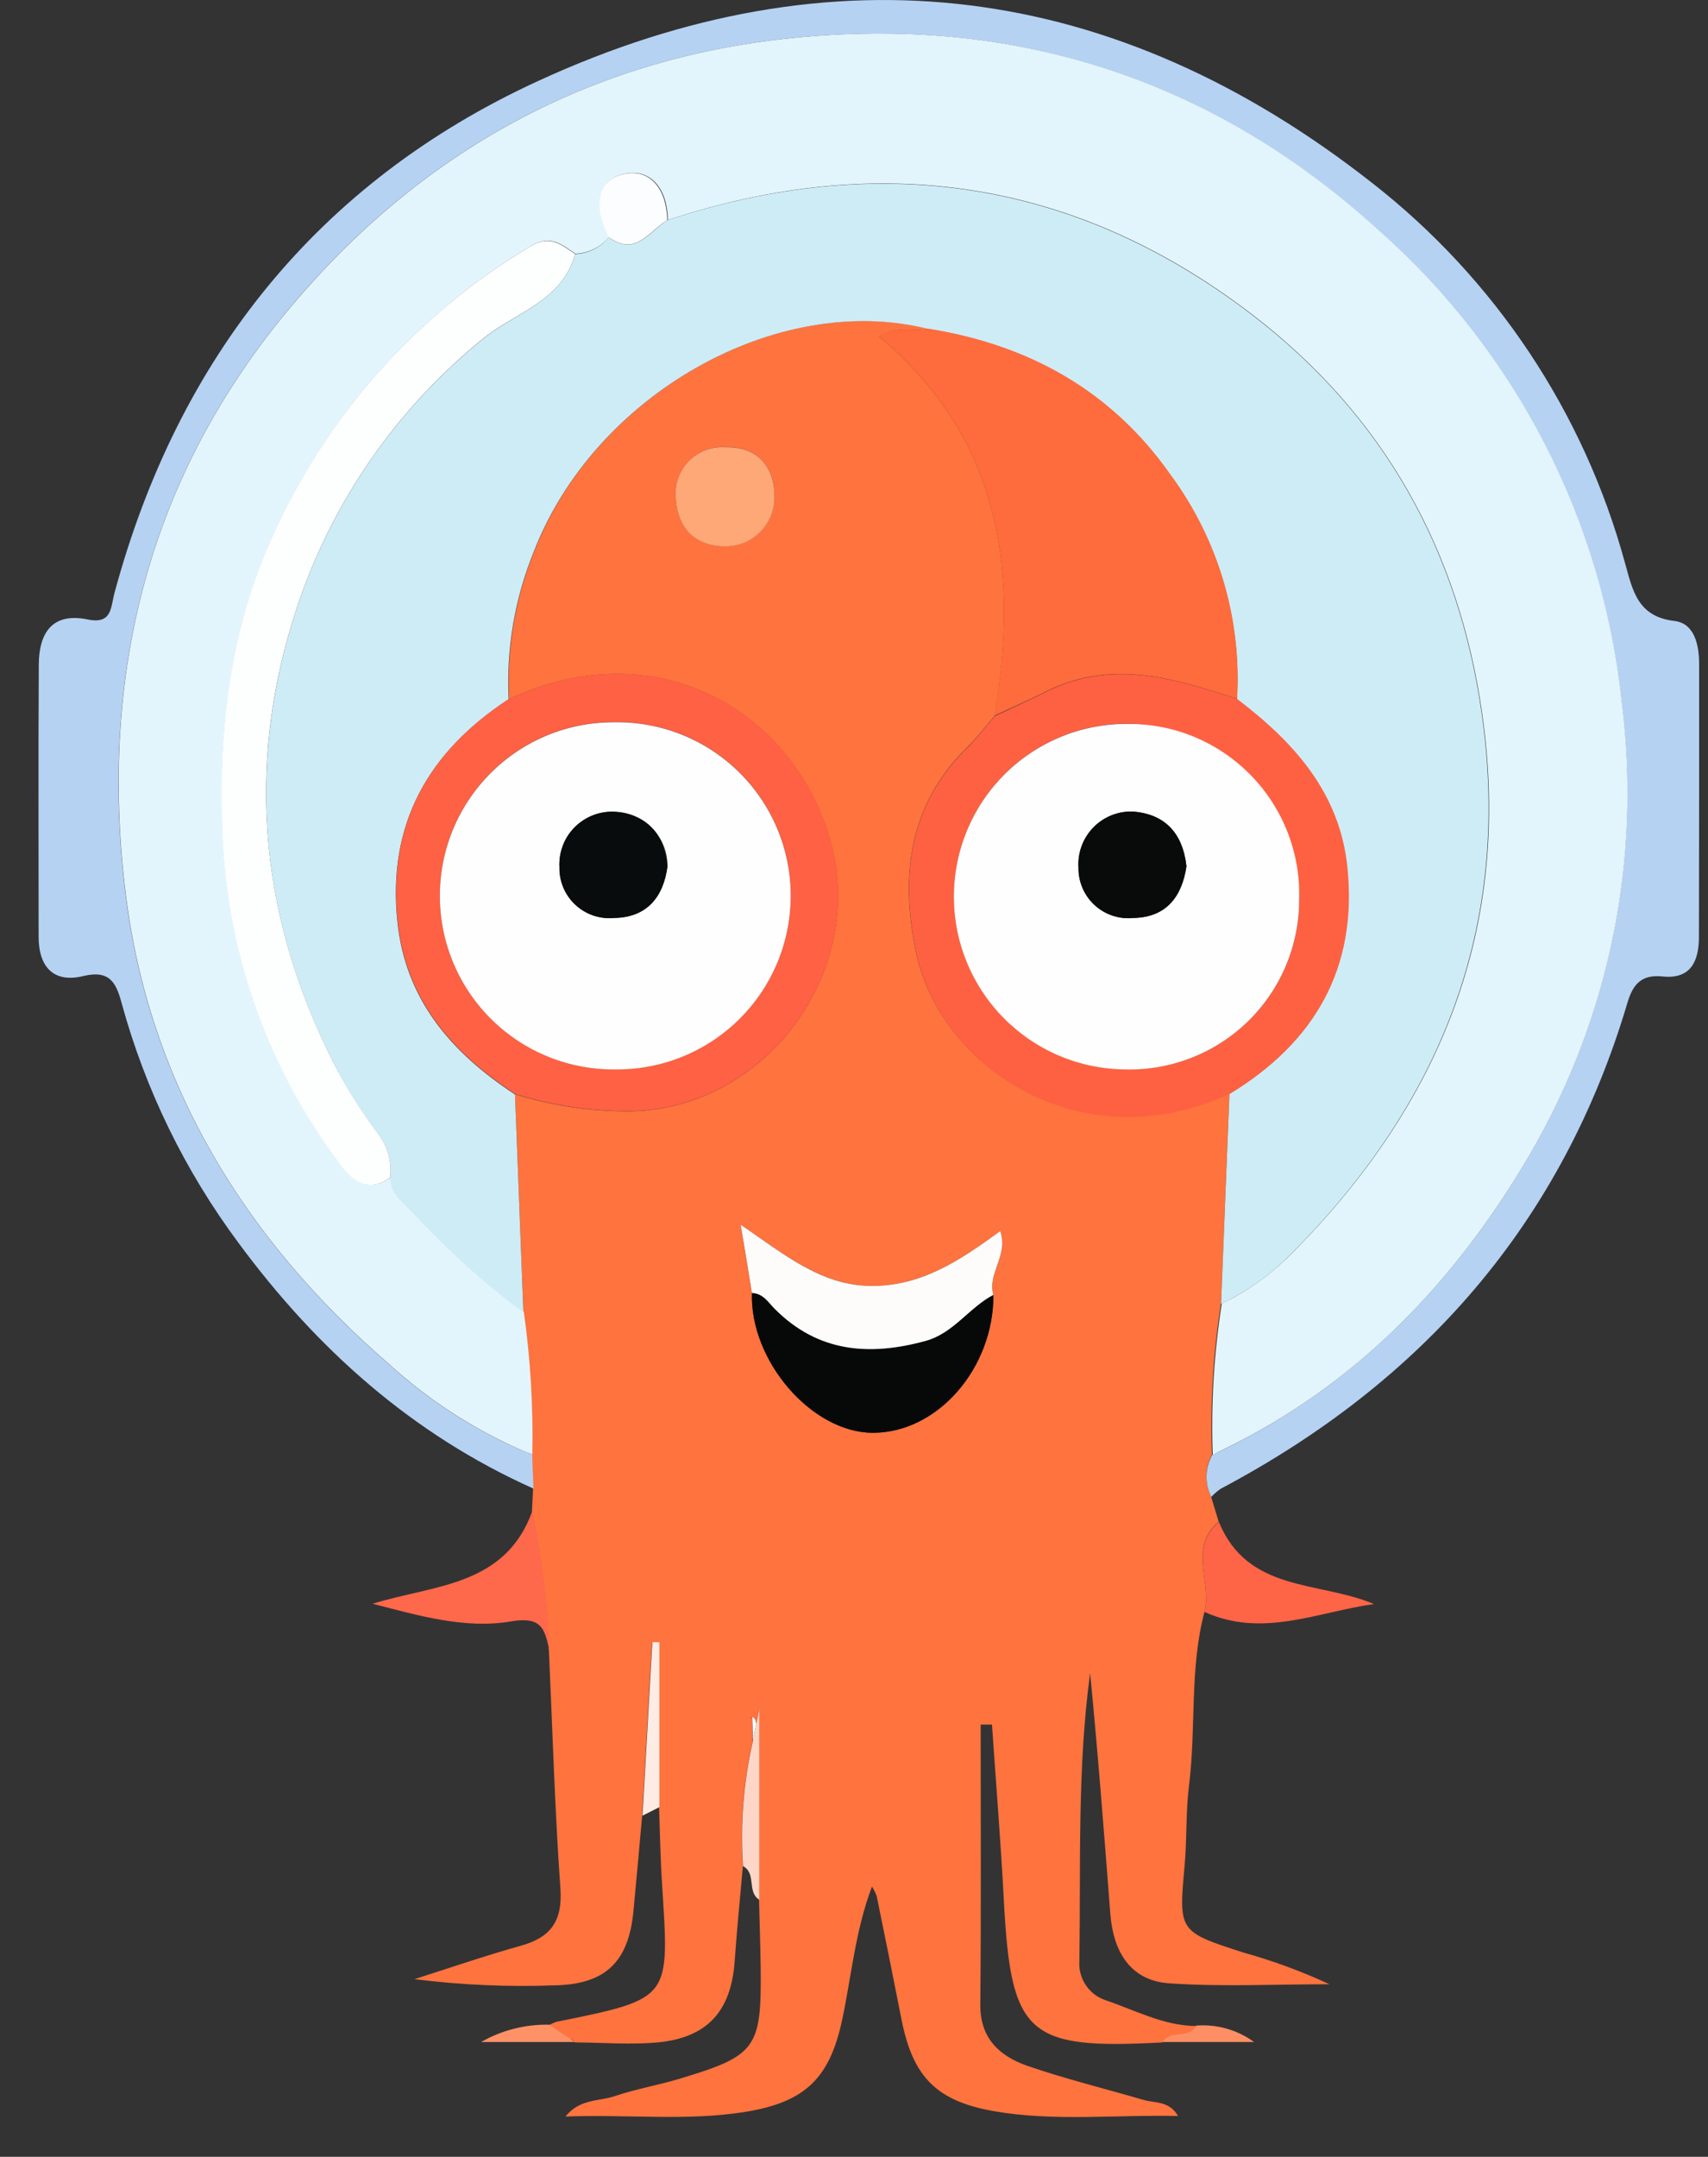 <svg width="42" height="53" viewBox="0 0 42 53" fill="none" xmlns="http://www.w3.org/2000/svg">
<rect x="0" y="0" width="42" height="53" fill="#333333" stroke="none"/>
<g clip-path="url(#clip0_1049_1433)">
<path d="M18.49 42.19C18.495 42.19 18.5 42.203 18.5 42.23L18.513 42.79C18.54 42.646 18.567 42.503 18.598 42.355C18.576 42.082 18.36 42.221 18.49 42.19ZM30.241 26.874C30.237 26.879 30.228 26.879 30.223 26.883C30.228 26.888 30.237 26.892 30.241 26.897C30.237 26.892 30.241 26.883 30.241 26.874ZM22.839 8.075V8.079H22.852C22.848 8.079 22.843 8.075 22.839 8.075Z" fill="#FEFEFE"/>
<path d="M29.131 45.83C29.189 45.181 29.157 44.523 29.238 43.878C29.417 42.458 29.247 41.007 29.619 39.605C29.802 38.88 29.216 38.029 29.968 37.393L29.78 36.775C29.701 36.614 29.661 36.437 29.665 36.258C29.669 36.078 29.716 35.903 29.802 35.745C29.758 34.501 29.833 33.254 30.026 32.024C30.093 30.313 30.165 28.603 30.232 26.888C30.228 26.883 30.219 26.878 30.214 26.874C26.556 28.553 23.108 26.203 22.521 23.381C22.136 21.527 22.342 19.776 23.788 18.361C24.03 18.124 24.236 17.851 24.46 17.591C25.051 14.049 24.639 10.797 21.612 8.263C22.064 8.003 22.472 8.151 22.839 8.084V8.079C19.126 7.148 14.621 9.687 13.13 13.565C12.666 14.711 12.457 15.944 12.517 17.179C16.198 15.473 19.498 17.51 20.407 20.614C21.352 23.843 18.835 27.259 15.49 27.308C14.532 27.313 13.579 27.171 12.664 26.888C12.732 28.67 12.8 30.452 12.87 32.234C13.034 33.397 13.105 34.571 13.081 35.745L13.108 36.578C13.099 36.762 13.09 36.946 13.081 37.134C13.314 38.259 13.453 39.402 13.497 40.55C13.489 40.521 13.483 40.491 13.479 40.461C13.484 40.492 13.493 40.519 13.497 40.55C13.587 42.498 13.641 44.451 13.78 46.399C13.838 47.205 13.547 47.608 12.803 47.814C11.925 48.06 11.061 48.356 10.192 48.634C11.339 48.778 12.495 48.829 13.649 48.786C14.89 48.759 15.454 48.208 15.575 46.977C15.651 46.193 15.719 45.409 15.79 44.626C15.871 43.206 15.951 41.782 16.032 40.362H16.207V44.415C16.229 45.029 16.238 45.647 16.278 46.26C16.457 49.122 16.542 49.104 13.69 49.681C13.624 49.702 13.562 49.729 13.502 49.762C13.673 49.874 13.843 49.987 14.012 50.102C14.065 50.111 14.111 50.142 14.138 50.188C14.818 50.192 15.504 50.25 16.175 50.188C17.398 50.071 17.976 49.417 18.065 48.204C18.119 47.425 18.199 46.645 18.267 45.866C18.197 44.837 18.279 43.804 18.508 42.799L18.495 42.239C18.495 42.212 18.486 42.194 18.486 42.199C18.356 42.23 18.571 42.091 18.593 42.364C18.616 42.243 18.643 42.122 18.665 42.002V46.694C18.678 47.245 18.697 47.792 18.705 48.343C18.728 50.335 18.602 50.514 16.704 51.083C16.18 51.24 15.633 51.334 15.114 51.509C14.738 51.639 14.258 51.567 13.905 52.01C15.45 51.952 16.896 52.127 18.334 51.894C19.82 51.652 20.412 51.052 20.716 49.601C20.94 48.535 21.034 47.438 21.442 46.359C21.488 46.432 21.527 46.51 21.558 46.592C21.765 47.6 21.968 48.609 22.167 49.619C22.445 51.029 23.018 51.63 24.451 51.88C25.933 52.136 27.433 51.961 28.969 51.997C28.75 51.62 28.405 51.683 28.127 51.603C27.174 51.325 26.202 51.087 25.266 50.765C24.585 50.528 24.097 50.093 24.106 49.256C24.128 46.963 24.115 44.67 24.115 42.378H24.393C24.491 43.815 24.608 45.248 24.684 46.686C24.858 50.008 25.253 50.371 28.589 50.188C28.777 49.874 29.238 50.12 29.413 49.785C28.611 49.78 27.913 49.395 27.178 49.149C26.98 49.08 26.81 48.949 26.695 48.773C26.58 48.598 26.526 48.39 26.542 48.181C26.578 45.826 26.488 43.461 26.806 41.115C26.999 43.085 27.151 45.06 27.303 47.031C27.375 47.953 27.792 48.674 28.759 48.737C30.067 48.826 31.379 48.759 32.691 48.759C32.008 48.442 31.302 48.182 30.577 47.98C28.974 47.465 28.983 47.46 29.131 45.83V45.83ZM19.046 12.23C19.043 12.546 18.916 12.847 18.694 13.07C18.471 13.292 18.17 13.419 17.855 13.422C17.151 13.435 16.623 13.032 16.61 12.118C16.613 11.962 16.648 11.807 16.712 11.664C16.777 11.521 16.869 11.393 16.985 11.287C17.101 11.181 17.236 11.1 17.384 11.048C17.532 10.996 17.689 10.975 17.846 10.986C18.683 10.972 19.059 11.536 19.046 12.23ZM24.428 31.818C24.433 33.632 23.045 35.212 21.459 35.208C19.964 35.203 18.437 33.439 18.49 31.773C18.41 31.281 18.325 30.784 18.213 30.094C19.283 30.824 20.183 31.572 21.388 31.599C22.619 31.621 23.587 30.989 24.594 30.251C24.809 30.842 24.267 31.303 24.428 31.818Z" fill="#FE733E"/>
<path d="M13.086 35.741C12.996 35.71 12.911 35.669 12.826 35.638C11.625 35.114 10.519 34.395 9.552 33.511C5.997 30.439 3.65 26.592 3.081 21.926C2.437 16.624 3.623 11.729 7.161 7.524C10.39 3.691 14.505 1.456 19.418 0.941C24.877 0.372 29.78 1.9 33.909 5.67C37.28 8.663 39.409 12.808 39.878 17.291C40.362 21.139 39.564 25.039 37.608 28.388C35.785 31.5 33.358 34.026 30.076 35.625C29.986 35.669 29.897 35.714 29.807 35.754C29.72 35.911 29.672 36.087 29.668 36.267C29.664 36.446 29.704 36.624 29.785 36.784C29.855 36.709 29.933 36.642 30.018 36.583C34.975 33.959 38.414 30.058 40.022 24.631C40.161 24.169 40.376 23.941 40.891 23.995C41.589 24.066 41.777 23.601 41.777 23.019C41.782 20.784 41.783 18.551 41.782 16.319C41.782 15.84 41.665 15.312 41.168 15.258C40.255 15.15 40.143 14.483 39.959 13.834C38.948 10.133 36.768 6.857 33.743 4.497C27.429 -0.46 20.497 -1.356 13.224 1.994C7.819 4.479 4.376 8.792 2.817 14.564C2.719 14.922 2.763 15.348 2.154 15.222C1.286 15.043 0.959 15.553 0.954 16.324C0.941 18.558 0.95 20.789 0.95 23.023C0.95 23.767 1.326 24.16 2.042 23.986C2.701 23.825 2.857 24.152 2.992 24.653C3.574 26.776 4.548 28.772 5.862 30.538C7.788 33.148 10.134 35.244 13.117 36.579C13.108 36.301 13.099 36.019 13.086 35.741Z" fill="#B5D2F3"/>
<path d="M13.09 37.129C12.427 38.988 10.663 38.943 9.163 39.409C10.291 39.7 11.437 40.036 12.566 39.843C13.238 39.727 13.367 39.968 13.466 40.367C13.475 40.398 13.479 40.43 13.488 40.461C13.493 40.488 13.502 40.519 13.506 40.551C13.462 39.401 13.323 38.256 13.09 37.129Z" fill="#FE684B"/>
<path d="M29.619 39.61C31.052 40.26 32.404 39.606 33.788 39.417C32.436 38.844 30.685 39.14 29.973 37.398C29.216 38.034 29.803 38.885 29.619 39.61Z" fill="#FE6446"/>
<path d="M18.67 41.993C18.648 42.114 18.621 42.234 18.598 42.355C18.571 42.499 18.54 42.642 18.513 42.79C18.283 43.795 18.202 44.828 18.271 45.857C18.607 46.032 18.361 46.493 18.67 46.681V41.993Z" fill="#FED6C8"/>
<path d="M16.041 40.354C15.96 41.773 15.88 43.197 15.799 44.617C15.938 44.545 16.077 44.478 16.215 44.406V40.354H16.041Z" fill="#FEEBE3"/>
<path d="M11.831 50.178H14.142C14.102 50.152 14.057 50.125 14.017 50.093C13.845 49.981 13.675 49.868 13.506 49.753C12.92 49.74 12.341 49.887 11.831 50.178Z" fill="#FE9166"/>
<path d="M28.589 50.178H30.837C30.425 49.878 29.921 49.736 29.413 49.775C29.238 50.116 28.773 49.865 28.589 50.178Z" fill="#FE8F64"/>
<path d="M30.08 35.62C33.363 34.026 35.785 31.5 37.612 28.383C39.569 25.035 40.367 21.134 39.883 17.287C39.418 12.802 37.288 8.656 33.913 5.666C29.785 1.9 24.881 0.368 19.422 0.941C14.514 1.452 10.394 3.691 7.165 7.524C3.623 11.729 2.441 16.624 3.086 21.926C3.655 26.596 6.001 30.439 9.557 33.511C10.524 34.394 11.63 35.113 12.83 35.638C12.915 35.674 13.001 35.71 13.09 35.741C13.114 34.567 13.044 33.393 12.88 32.23C12.789 32.167 12.699 32.103 12.611 32.038C11.725 31.352 10.898 30.595 10.139 29.772C9.902 29.53 9.606 29.324 9.606 28.93C9.078 29.31 8.697 29.046 8.388 28.625C6.654 26.35 5.644 23.605 5.491 20.748C5.365 18.16 5.598 15.643 6.686 13.22C8.016 10.228 10.241 7.721 13.054 6.046C13.538 5.751 13.816 6.015 14.151 6.234C14.311 6.228 14.467 6.188 14.61 6.117C14.753 6.046 14.879 5.946 14.98 5.822L14.94 5.728C14.653 5.124 14.64 4.439 15.329 4.277C16.023 4.112 16.417 4.676 16.422 5.406C21.603 3.704 26.422 4.394 30.77 7.712C34.021 10.193 35.884 13.52 36.453 17.578C37.187 22.795 35.423 27.12 31.786 30.779C31.357 31.219 30.865 31.594 30.327 31.89C30.232 31.939 30.138 31.984 30.044 32.029C29.851 33.259 29.776 34.505 29.821 35.75C29.901 35.71 29.986 35.665 30.08 35.62Z" fill="#E2F5FC"/>
<path d="M31.777 30.784C35.409 27.125 37.173 22.799 36.443 17.582C35.874 13.52 34.012 10.193 30.761 7.717C26.412 4.398 21.589 3.713 16.412 5.41C16.404 5.415 16.395 5.424 16.386 5.428C15.978 5.688 15.66 6.248 15.073 5.899C15.038 5.876 15.006 5.858 14.97 5.831C14.87 5.955 14.744 6.056 14.601 6.127C14.458 6.198 14.302 6.238 14.142 6.243C14.129 6.297 14.111 6.346 14.093 6.4C13.721 7.443 12.606 7.717 11.858 8.344C9.852 9.971 8.325 12.111 7.438 14.537C6.014 18.505 6.305 22.392 8.213 26.144C8.53 26.753 8.897 27.334 9.31 27.882C9.535 28.18 9.638 28.553 9.597 28.925V28.939C9.597 29.328 9.892 29.539 10.13 29.781C10.89 30.602 11.717 31.36 12.601 32.047C12.691 32.109 12.781 32.176 12.87 32.239C12.803 30.457 12.734 28.674 12.664 26.892C12.66 26.892 12.66 26.888 12.655 26.888C11.106 25.871 9.968 24.573 9.771 22.638C9.525 20.251 10.528 18.487 12.481 17.201C12.489 17.197 12.498 17.188 12.508 17.183C12.447 15.949 12.657 14.715 13.121 13.57C14.612 9.696 19.117 7.152 22.83 8.084C22.832 8.084 22.834 8.084 22.837 8.085C22.839 8.085 22.841 8.087 22.843 8.088C25.306 8.487 27.33 9.611 28.781 11.675C29.952 13.264 30.53 15.213 30.416 17.183C31.813 18.245 32.941 19.49 33.125 21.33C33.371 23.807 32.315 25.616 30.232 26.879V26.901C30.165 28.612 30.093 30.322 30.026 32.038C30.122 31.995 30.216 31.949 30.308 31.899C30.852 31.605 31.348 31.229 31.777 30.784Z" fill="#CDECF6"/>
<path d="M25.745 16.982C27.281 16.225 28.772 16.633 30.254 17.121C30.308 17.139 30.366 17.157 30.42 17.175C30.536 15.204 29.957 13.255 28.786 11.667C27.335 9.602 25.311 8.478 22.848 8.08H22.834C22.467 8.151 22.059 7.999 21.607 8.259C24.634 10.793 25.051 14.044 24.455 17.587C24.549 17.542 24.639 17.502 24.733 17.457C25.078 17.3 25.414 17.148 25.745 16.982Z" fill="#FE6B3C"/>
<path d="M33.134 21.326C32.951 19.485 31.822 18.241 30.425 17.179C30.371 17.161 30.313 17.143 30.259 17.125C28.773 16.637 27.286 16.23 25.75 16.987C25.418 17.152 25.078 17.309 24.742 17.466C24.648 17.51 24.558 17.551 24.464 17.596C24.24 17.851 24.034 18.128 23.793 18.366C22.342 19.781 22.14 21.532 22.525 23.386C23.112 26.212 26.56 28.563 30.223 26.888C30.228 26.883 30.237 26.883 30.241 26.879C32.324 25.611 33.385 23.798 33.134 21.326ZM27.657 26.274C26.817 26.265 25.998 26.007 25.305 25.533C24.611 25.058 24.074 24.389 23.762 23.609C23.449 22.829 23.375 21.974 23.548 21.152C23.722 20.329 24.136 19.577 24.737 18.991C25.338 18.404 26.1 18.008 26.926 17.855C27.752 17.701 28.605 17.796 29.378 18.128C30.15 18.459 30.806 19.013 31.263 19.717C31.721 20.422 31.959 21.247 31.947 22.087C31.951 22.647 31.842 23.201 31.626 23.718C31.41 24.234 31.093 24.702 30.692 25.093C30.292 25.483 29.817 25.79 29.295 25.993C28.774 26.196 28.217 26.291 27.657 26.274" fill="#FE6142"/>
<path d="M12.485 17.193C10.533 18.478 9.53 20.242 9.776 22.629C9.973 24.564 11.11 25.863 12.66 26.879C12.664 26.879 12.664 26.883 12.669 26.883C13.584 27.167 14.537 27.309 15.495 27.305C18.835 27.255 21.357 23.843 20.412 20.61C19.503 17.506 16.198 15.469 12.521 17.175C12.508 17.179 12.496 17.185 12.485 17.193ZM15.154 26.274C14.591 26.284 14.031 26.182 13.507 25.974C12.983 25.766 12.505 25.456 12.102 25.062C11.699 24.669 11.377 24.199 11.156 23.68C10.936 23.162 10.82 22.604 10.816 22.041C10.812 21.477 10.919 20.918 11.132 20.396C11.345 19.874 11.66 19.4 12.057 19C12.455 18.601 12.928 18.284 13.449 18.068C13.97 17.853 14.528 17.742 15.092 17.744C15.656 17.732 16.218 17.833 16.743 18.04C17.269 18.247 17.748 18.557 18.153 18.951C18.558 19.344 18.881 19.815 19.102 20.334C19.324 20.854 19.44 21.412 19.444 21.977C19.448 22.542 19.34 23.102 19.126 23.625C18.912 24.148 18.597 24.623 18.198 25.023C17.798 25.422 17.324 25.739 16.802 25.954C16.279 26.169 15.719 26.278 15.154 26.274Z" fill="#FE6143"/>
<path d="M19.055 32.167C18.889 32.002 18.768 31.778 18.491 31.773C18.437 33.439 19.96 35.204 21.46 35.208C23.049 35.213 24.433 33.632 24.429 31.818C23.829 32.127 23.448 32.763 22.758 32.951C21.384 33.327 20.121 33.233 19.055 32.167Z" fill="#070909"/>
<path d="M24.594 30.251C23.587 30.99 22.624 31.621 21.388 31.599C20.179 31.576 19.283 30.824 18.213 30.094C18.329 30.784 18.41 31.276 18.49 31.773C18.768 31.782 18.889 32.002 19.055 32.167C20.116 33.233 21.383 33.327 22.758 32.951C23.448 32.763 23.829 32.132 24.428 31.818C24.267 31.303 24.809 30.842 24.594 30.251Z" fill="#FDFCFB"/>
<path d="M17.846 10.99C17.689 10.978 17.531 10.998 17.383 11.049C17.234 11.101 17.098 11.182 16.982 11.288C16.866 11.394 16.773 11.523 16.709 11.667C16.645 11.811 16.611 11.966 16.61 12.123C16.623 13.037 17.151 13.435 17.855 13.426C18.17 13.423 18.471 13.297 18.694 13.074C18.917 12.851 19.043 12.55 19.046 12.235C19.059 11.536 18.683 10.972 17.846 10.99Z" fill="#FEA777"/>
<path d="M9.597 28.921C9.638 28.549 9.536 28.176 9.31 27.877C8.899 27.329 8.532 26.748 8.213 26.14C6.306 22.387 6.01 18.5 7.439 14.532C8.325 12.107 9.853 9.967 11.858 8.339C12.606 7.712 13.721 7.444 14.093 6.396C14.112 6.344 14.129 6.292 14.142 6.239C13.806 6.02 13.529 5.756 13.045 6.051C10.231 7.726 8.007 10.232 6.677 13.225C5.589 15.648 5.356 18.164 5.482 20.753C5.638 23.609 6.647 26.353 8.379 28.63C8.688 29.051 9.073 29.315 9.597 28.934L9.597 28.921Z" fill="#FDFEFE"/>
<path d="M16.381 5.428C16.39 5.424 16.399 5.415 16.408 5.411C16.399 4.681 16.009 4.116 15.315 4.282C14.626 4.448 14.639 5.133 14.926 5.733L14.966 5.827C14.999 5.851 15.033 5.874 15.069 5.894C15.656 6.248 15.973 5.684 16.381 5.428Z" fill="#FBFDFE"/>
<path d="M31.947 22.091C31.963 21.532 31.866 20.975 31.663 20.453C31.459 19.932 31.153 19.456 30.763 19.055C30.372 18.654 29.905 18.335 29.39 18.117C28.874 17.9 28.32 17.788 27.76 17.788C27.202 17.78 26.648 17.883 26.129 18.089C25.611 18.296 25.138 18.603 24.738 18.992C24.338 19.382 24.019 19.846 23.799 20.359C23.579 20.872 23.462 21.424 23.456 21.982C23.449 22.54 23.552 23.094 23.76 23.612C23.967 24.13 24.275 24.602 24.665 25.001C25.056 25.401 25.521 25.719 26.034 25.938C26.548 26.157 27.099 26.273 27.657 26.279C28.216 26.295 28.773 26.198 29.294 25.995C29.815 25.792 30.29 25.486 30.691 25.095C31.091 24.704 31.409 24.237 31.624 23.721C31.84 23.205 31.95 22.651 31.947 22.091ZM27.868 22.557C27.696 22.574 27.523 22.555 27.359 22.5C27.195 22.446 27.045 22.357 26.917 22.241C26.79 22.124 26.689 21.982 26.62 21.823C26.552 21.665 26.518 21.494 26.52 21.321C26.509 21.141 26.535 20.961 26.597 20.792C26.66 20.623 26.756 20.469 26.881 20.339C27.006 20.209 27.157 20.107 27.324 20.039C27.491 19.97 27.67 19.937 27.85 19.942C28.638 20 29.081 20.461 29.175 21.285C29.068 22.02 28.692 22.544 27.868 22.557ZM15.091 17.748C14.528 17.746 13.969 17.857 13.449 18.072C12.928 18.288 12.455 18.605 12.057 19.005C11.66 19.404 11.345 19.878 11.132 20.4C10.919 20.922 10.811 21.481 10.816 22.045C10.82 22.608 10.935 23.166 11.156 23.684C11.377 24.203 11.698 24.673 12.102 25.066C12.505 25.46 12.983 25.77 13.507 25.978C14.031 26.186 14.591 26.288 15.154 26.279C15.719 26.282 16.279 26.173 16.801 25.958C17.324 25.743 17.798 25.426 18.197 25.027C18.596 24.627 18.912 24.152 19.126 23.629C19.34 23.106 19.448 22.546 19.444 21.981C19.44 21.416 19.324 20.858 19.102 20.338C18.88 19.819 18.558 19.349 18.153 18.955C17.748 18.561 17.269 18.251 16.743 18.044C16.218 17.837 15.656 17.736 15.091 17.748ZM15.096 22.557C14.924 22.573 14.75 22.552 14.587 22.496C14.423 22.44 14.273 22.35 14.147 22.232C14.02 22.114 13.92 21.971 13.853 21.812C13.786 21.652 13.753 21.481 13.757 21.308C13.748 21.128 13.776 20.948 13.84 20.779C13.904 20.61 14.003 20.457 14.13 20.329C14.257 20.201 14.409 20.1 14.577 20.035C14.745 19.969 14.925 19.939 15.105 19.946C15.456 19.951 15.792 20.096 16.037 20.347C16.282 20.599 16.417 20.938 16.413 21.29C16.314 22.047 15.902 22.548 15.096 22.557" fill="#FEFEFE"/>
<path d="M27.85 19.942C27.67 19.937 27.49 19.969 27.323 20.037C27.156 20.105 27.005 20.208 26.88 20.338C26.755 20.468 26.658 20.622 26.596 20.792C26.534 20.961 26.508 21.142 26.52 21.322C26.517 21.494 26.552 21.666 26.62 21.824C26.688 21.983 26.789 22.125 26.917 22.242C27.044 22.358 27.195 22.447 27.358 22.501C27.522 22.556 27.696 22.575 27.868 22.557C28.687 22.544 29.068 22.02 29.175 21.286C29.081 20.462 28.638 20 27.85 19.942Z" fill="#090B0B"/>
<path d="M15.105 19.947C14.925 19.939 14.745 19.969 14.577 20.035C14.409 20.101 14.257 20.201 14.13 20.329C14.003 20.457 13.904 20.61 13.84 20.779C13.776 20.948 13.748 21.128 13.757 21.308C13.753 21.481 13.786 21.652 13.853 21.812C13.92 21.971 14.02 22.114 14.147 22.232C14.273 22.35 14.423 22.44 14.587 22.496C14.75 22.552 14.924 22.573 15.096 22.557C15.902 22.548 16.314 22.047 16.413 21.29C16.337 20.461 15.88 20.009 15.105 19.947Z" fill="#090C0C"/>
</g>
<defs>
<clipPath id="clip0_1049_1433">
<rect width="40.835" height="52.161" fill="white" transform="translate(0.947)"/>
</clipPath>
</defs>
</svg>

